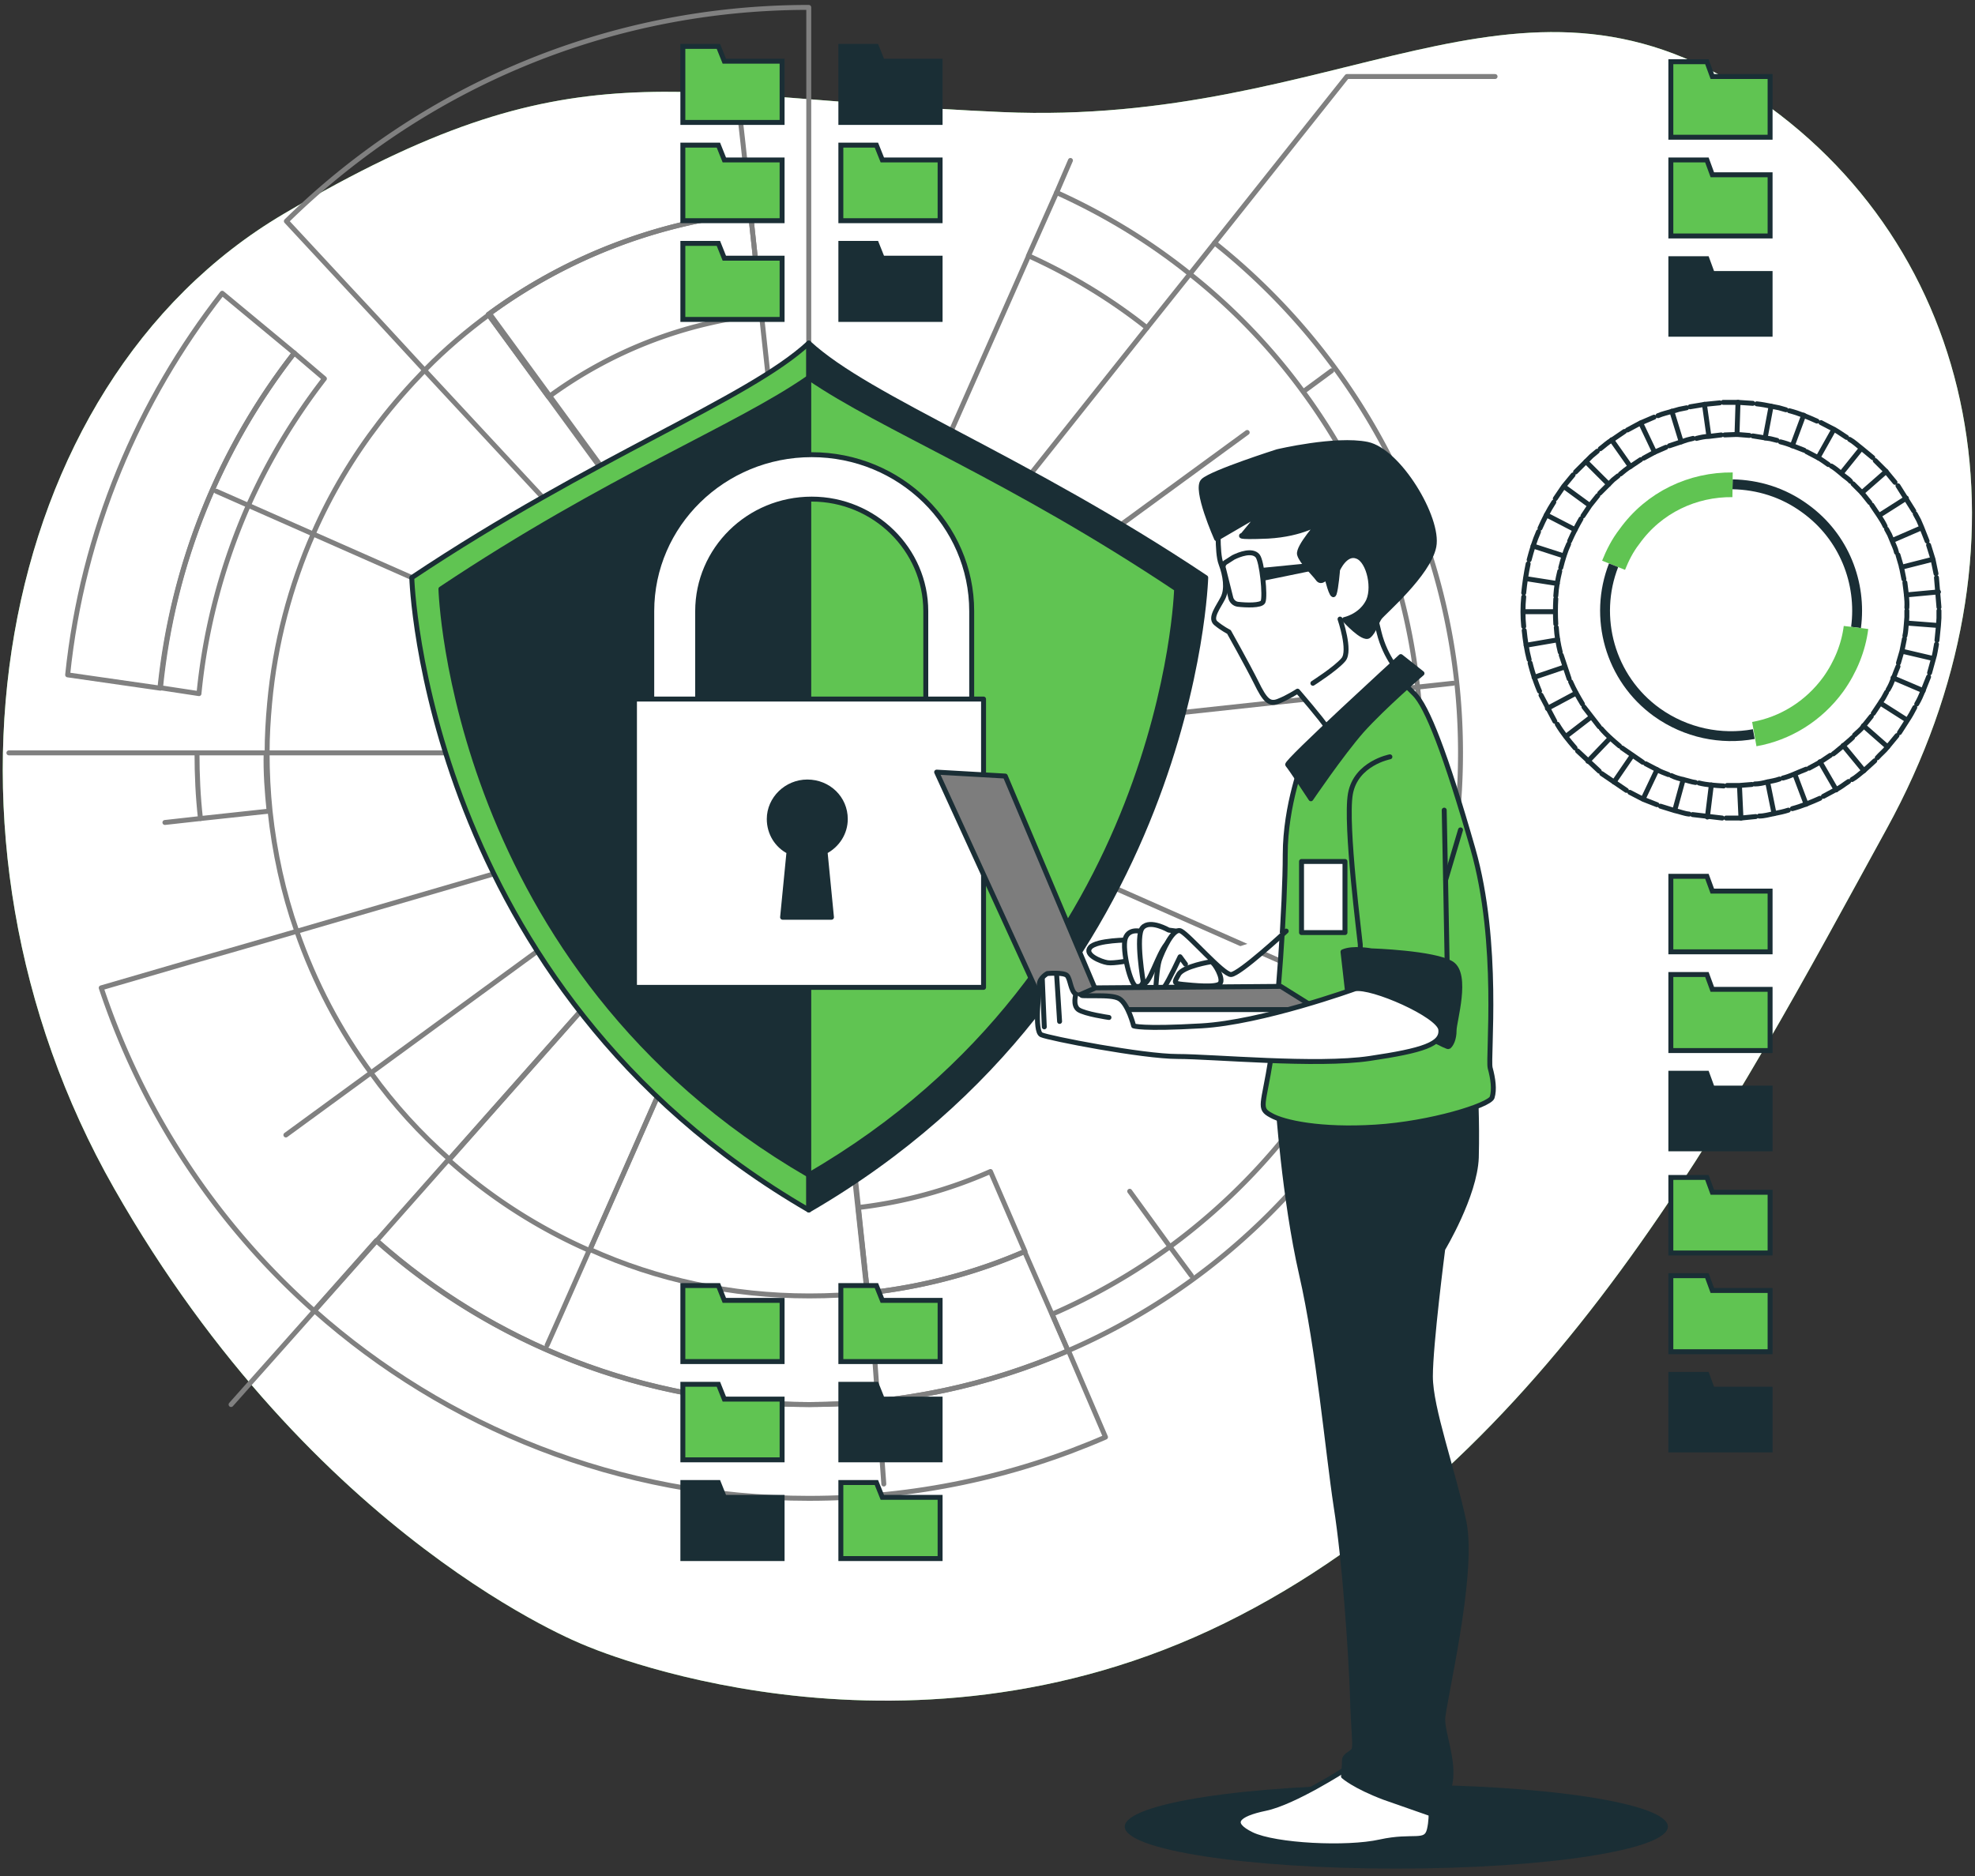 <svg xmlns="http://www.w3.org/2000/svg" xmlns:xlink="http://www.w3.org/1999/xlink" viewBox="0 0 400 380" xmlns:v="https://vecta.io/nano"><rect x="0" y="0" width="400" height="380" fill="#333333" stroke="none"/><style><![CDATA[.N{stroke-miterlimit:10}.O{fill:#1a2e35}.P{fill:#60c452}.Q{stroke:#1a2e35}.R{stroke-linejoin:round}.S{fill:#fff}.T{stroke-linecap:round}]]></style><use xlink:href="#B" class="P"/><use xlink:href="#B" opacity=".7" class="S"/><g fill="none" stroke="gray" class="N R"><path d="M59.6 71.5C44.7 90.6 35 114 32.5 139.4l-18.8-2.7c3-29 14.3-55.5 31.3-77.3l14.6 12.1zm164.3 219.6c-18.4 8-38.7 12.4-60.1 12.4-38.4 0-73.5-14.4-100.1-38l12.6-14.2c23.3 20.7 54 33.2 87.6 33.2 18.7 0 36.4-3.9 52.5-10.9l7.5 17.5z"/><path d="M216.3 273.6c-16.1 7-33.8 10.9-52.5 10.9-33.6 0-64.3-12.5-87.6-33.2l-12.6 14.2C44 248.1 29 225.6 20.5 200.1l18.2-5.3 7.7-2.2 13.5-3.9 90.9-26.5h0l6.2-1.8L90.9 235a107.63 107.63 0 0 0 28.5 18.3l41.5-94.1 2.6-.8-1.5-1.6-1-1-.6-.7-1.8-1.9-.5-.6-4-4.3-68.2-73.4-9.5-10.3-5.5-5.9L58 44.8C85.3 18 122.6 1.5 163.8 1.5v151L152 43.1a108.82 108.82 0 0 0-53.1 20.6l64.9 88.8 11.8 109.4c11.2-1.2 22-4.1 31.9-8.4l5.6 12.8 3.2 7.3zM65.7 76.7c-6.1 7.9-11.3 16.5-15.4 25.7-5.2 11.8-8.7 24.7-10 38.1l-7.9-1.2C35 114 44.7 90.6 59.6 71.5l6.1 5.2z"/><path d="M157 160.2l2.2-2.5 1.5-1.7.3-.3 2.8-3.2h-5.7H53.8m-14 0h-38m61.9 113l-16.9 19m29.5-33.2l5.3-6 9.3-10.5" class="T"/><path d="M295.8 152.5c0 54.2-32.7 100.9-79.5 121.1l-3.2-7.4a125.49 125.49 0 0 0 23.9-13.7c17.4-12.8 31.4-30 40.3-50 6.8-15.3 10.5-32.3 10.5-50.1 0-4.5-.2-8.9-.7-13.3-2.4-22.2-10.6-42.7-23.2-59.8-6.5-8.9-14.3-17-22.9-23.8l5-6.3c30.4 24.2 49.8 61.5 49.8 103.3z"/><path d="M241 55.5l-8.7 10.9c-7.3-5.8-15.4-10.7-24-14.6L214 39c9.7 4.4 18.8 9.9 27 16.5z"/><path d="M246 49.2l26.8-33.7h30m-70.5 50.9l-68.5 86.1" class="T"/><path d="M154.2 63.7L152 43.1a108.82 108.82 0 0 0-53.1 20.6l12.2 16.7c12.4-9.1 27.1-15 43.1-16.7zm19.6 180.9l1.9 17.3c11.2-1.2 22-4.1 31.9-8.4l-7-16.2a93.31 93.31 0 0 1-26.8 7.3z"/><path d="M175.7 261.9c-3.9.4-7.8.6-11.8.6-15.8 0-30.9-3.3-44.4-9.4L161 159l-3.9 1.2L91 234.8c-5.9-5.2-11.2-11-15.8-17.4-6.4-8.7-11.5-18.4-15.1-28.8-2.7-7.7-4.5-15.9-5.4-24.3-.4-3.9-.6-7.8-.6-11.8 0-3.4.2-6.7.5-10 1.1-12.2 4.2-23.8 8.9-34.5 3.5-8 8-15.5 13.3-22.4 2.9-3.8 6.1-7.4 9.4-10.8 4-4.1 8.4-7.8 13-11.2l64.9 88.8 11.6 109.5z"/><path d="M216.8 32.5L214 39m-5.7 12.9l-44.5 100.6M149.7 22.1l.8 7.1 1.5 13.9m11.8 109.4l-120-53" class="T"/><path d="M54.5 164.3l-13.9 1.5c-.5-4.4-.7-8.8-.7-13.3h14c-.1 4 .2 7.9.6 11.8z"/><path d="M40.6 165.8l-7.2.8m130.4-14.1L57.9 229.9m52.9 42.6l2.9-6.5 5.7-12.9m41.5-94l.5-1.1.5-1 .1-.3 1.8-4.2M179 300.6l-1.8-24.8-1.5-13.9m65.6-3.5l-4.3-5.8-8.2-11.3m-65-88.8l120 53m-120-53l130.5-14.1m-24.6-63.3l-5.7 4.2m-11.4 8.3l-88.8 64.9" class="T"/></g><g class="Q N"><path d="M163.8,69.5c-12.3,11.4-43.7,23-80.4,47.5c0,0,2.3,82.8,80.4,128.1V69.5z" class="P R"/><g class="O R"><path d="M163.8,69.5c12.3,11.4,43.7,23,80.4,47.5c0,0-2.3,82.8-80.4,128.1V69.5z"/><path d="M163.8 76.5c-14.8 10.3-40.5 20.1-74.5 42.8 0 0 2.1 76.8 74.5 118.7 72.3-42 74.5-118.7 74.5-118.7-33.9-22.7-59.5-32.5-74.5-42.8z"/></g><path d="M238.3 119.3c-34-22.7-59.5-32.5-74.5-42.8V238c72.4-41.9 74.5-118.7 74.5-118.7z" class="P R"/><g class="S R"><path d="M192.1 153.9h-55.5c-2.5 0-4.6-2-4.6-4.5v-25.6c0-17.5 14.5-31.7 32.4-31.7s32.4 14.2 32.4 31.7v25.6c-.1 2.5-2.2 4.5-4.7 4.5zm-50.9-9h46.3v-21.1c0-12.5-10.4-22.7-23.1-22.7-12.8 0-23.1 10.2-23.1 22.7v21.1z"/><path d="M128.5 141.6h70.7V200h-70.7z"/></g><path d="M171.2 165.9c0-4.2-3.4-7.5-7.7-7.5-4.2 0-7.7 3.4-7.7 7.5 0 2.9 1.6 5.4 4 6.6l-1.3 13.3h9.9l-1.3-13.3c2.5-1.3 4.1-3.8 4.1-6.6z" class="O R"/><path d="M338.4 27.8h20.1V15.5h-11.7l-1.1-3h-7.3zm0 20h20.1V35.4h-11.7l-1.1-3h-7.3z" class="P"/><path d="M338.4 67.7h20.1V55.4h-11.7l-1.1-3h-7.3z" class="O"/><path d="M338.4 192.8h20.1v-12.3h-11.7l-1.1-3h-7.3zm0 20h20.1v-12.4h-11.7l-1.1-3h-7.3z" class="P"/><path d="M338.4 232.7h20.1v-12.3h-11.7l-1.1-3h-7.3z" class="O"/><path d="M338.4 253.8h20.1v-12.3h-11.7l-1.1-3h-7.3zm0 20h20.1v-12.4h-11.7l-1.1-3h-7.3z" class="P"/><path d="M338.4 293.7h20.1v-12.3h-11.7l-1.1-3h-7.3z" class="O"/><g fill="none"><g class="R T"><path d="M308.6 126.9c-.2-2-.2-4 0-6m6.5 5.5c-.1-1.7-.1-3.4 0-5.1"/><path d="M308.5 123.9h6.5m-6.4-3.8c.2-2 .5-4 .9-5.9m5.6 6.5c.1-1.7.4-3.4.8-5"/><path d="M309 117.2l6.4 1m-5.7-4.8c.5-1.9 1.1-3.9 1.9-5.7m4.5 7.3c.4-1.6.9-3.3 1.6-4.8"/><path d="M310.5 110.6l6.2 2m-4.8-5.6c.8-1.8 1.7-3.6 2.8-5.3m3.2 7.9c.7-1.6 1.5-3.1 2.3-4.5"/><path d="M313.2 104.3l5.8 3m-4-6.3l1.7-2.5 1.9-2.3m2 8.3l1.4-2.1 1.6-2m-6.8-1.8l5.2 3.8m-2.9-6.8l2.1-2.1 1.1-1.1 1.2-1m.5 8.5l1.8-1.8.9-.9 1-.8"/><path d="M321.2 93.5l4.6 4.6m-1.7-7.2c.8-.6 1.5-1.3 2.4-1.8l2.5-1.7m-.8 8.6c.6-.5 1.3-1.1 2-1.5l2.1-1.4"/><path d="M326.4 89.1l3.8 5.4m-.6-7.4l2.6-1.4 2.8-1.2m-2.1 8.3l2.2-1.2 2.3-1"/><path d="M332.3 85.7l2.8 5.9m.7-7.4c.9-.4 1.9-.6 2.9-.9l1.4-.4 1.5-.3m-3.5 7.7l2.4-.8 1.2-.4 1.2-.3"/><path d="M338.6 83.3l1.9 6.2m1.8-7.1l3-.5 3-.3m-4.7 7.2c.8-.2 1.7-.4 2.5-.4l2.5-.3"/><path d="M345.2 81.9l.9 6.4m2.9-6.8h3l3 .2m-5.7 6.4l2.5-.1 2.5.2"/><path d="M352 81.5l-.2 6.5m4-6.2c1 .1 2 .3 3 .5l1.5.3 1.4.4m-6.7 5.3l2.5.4c.4.1.8.1 1.2.2l1.2.3"/><path d="M358.7 82.3l-1.2 6.4m4.9-5.5c2 .5 3.8 1.3 5.6 2.1m-7.4 4.2c1.7.4 3.2 1.1 4.8 1.7"/><path d="M365.3 84.1l-2.3 6.2m5.8-4.7l2.7 1.4c.9.5 1.7 1.1 2.5 1.6m-8.1 2.9l2.3 1.2c.7.4 1.4.9 2.1 1.4"/><path d="M371.4 87l-3.2 5.7m6.4-3.7c.9.5 1.6 1.2 2.4 1.8l2.3 1.9m-8.4 1.7c.7.4 1.4 1 2 1.5.6.6 1.4 1 1.9 1.6m2.2-6.7l-4.1 5.1m6.9-2.6l2.1 2.1 1.9 2.3m-8.5.3l1.8 1.8 1.6 2"/><path d="M382 95.5l-4.9 4.3m7.3-1.4l3.2 5.1m-8.5-1.2c.9 1.4 2 2.8 2.7 4.3"/><path d="M386.1 100.9l-5.5 3.5m7.3-.3l.7 1.3.6 1.4 1.1 2.8m-8.2-2.4l.6 1.1.5 1.2c.3.8.7 1.5.9 2.4m5.1-5l-6 2.6m7.4.9l.9 2.9.6 2.9m-7.7-3.8l.7 2.4.5 2.5"/><path d="M391.4 113.3l-6.3 1.6m7.1 2.1l.5 6m-6.9-5c.2 1.7.5 3.4.4 5.1"/><path d="M392.6 119.9l-6.5.6m6.6 3.2v1.5l-.1 1.5-.3 3m-6.1-6v1.3l-.1 1.3c-.1.8-.1 1.7-.3 2.5m6.8-2.1l-6.5-.5m6.1 4.3c-.2 1-.3 2-.6 2.9l-.8 2.9m-5.1-6.9l-.5 2.5-.7 2.4m7.1-.9l-6.4-1.5m5.4 5.2c-.8 1.9-1.4 3.8-2.4 5.5m-3.8-7.6c-.7 1.6-1.1 3.2-2 4.7"/><path d="M389.5 139.9l-6.1-2.6m4.4 6l-.7 1.3c-.2.4-.5.8-.8 1.3l-1.6 2.5m-2.6-8.2l-.6 1.1c-.2.4-.5.7-.7 1.1l-1.4 2.1m6.9 1.4l-5.5-3.5m3.4 6.6l-1.9 2.3c-.6.8-1.4 1.4-2.1 2.2m-1.2-8.4l-1.6 2c-.5.7-1.2 1.2-1.8 1.8"/><path d="M382.3 151.3l-4.9-4.3m2.3 7.1l-2.2 2c-.8.6-1.5 1.3-2.4 1.8m.1-8.5c-.6.6-1.3 1.1-1.9 1.7-.7.5-1.3 1.1-2 1.6"/><path d="M377.5 156.1l-4.2-5.1m1.1 7.3c-.8.5-1.6 1.2-2.5 1.6l-2.6 1.4m1.4-8.3l-2.1 1.4-2.2 1.2"/><path d="M371.9 160l-3.3-5.7m0 7.4c-1.8.8-3.7 1.6-5.6 2.1m2.8-8c-1.6.6-3.1 1.4-4.7 1.8"/><path d="M365.8 162.9l-2.3-6.1m-1.3 7.3c-.9.3-1.9.5-2.9.7s-2 .5-3 .5m4.1-7.5c-.8.3-1.6.4-2.5.6-.8.2-1.6.4-2.5.4"/><path d="M359.3 164.8l-1.3-6.4m-2.4 7l-3 .3h-3"/><path d="M354.8 158.9l-2.5.2h-2.5m2.8 6.6l-.3-6.5m-3.5 6.5l-6-.7m6.3-5.8c-1.7-.1-3.4-.2-5-.6"/><path d="M345.8 165.5l.8-6.5m-4.5 5.9c-1-.1-1.9-.5-2.9-.7l-2.9-.9m7.1-4.8c-.8-.1-1.6-.4-2.5-.6-.8-.2-1.6-.4-2.4-.8"/><path d="M339.2 164.1l1.7-6.2m-5.3 5.1l-2.8-1.1-2.7-1.4m7.8-3.6c-.8-.3-1.6-.6-2.3-1l-2.3-1.2"/><path d="M332.8 161.8l2.8-5.9m-6.2 4.2l-5-3.4m8.3-2.3l-4.2-2.9"/><path d="M326.9 158.4l3.7-5.4m-6.7 3.2l-4.4-4.1m8.5-1c-1.3-1.1-2.6-2.2-3.7-3.5"/><path d="M321.6 154.2l4.5-4.7m-7.1 2c-1.3-1.5-2.6-3.1-3.6-4.8m8.5.5l-3.1-4m-3.7 6l5.2-4m-7.4.9l-2.8-5.3m8.4 1.8c-.9-1.5-1.7-2.9-2.4-4.5"/><path d="M313.4 143.5l5.8-3.1m-7.4-.4a38.11 38.11 0 0 1-1.9-5.7m7.9 3.2l-1.6-4.8"/><path d="M310.7 137.2l6.2-2.1m-7.2-1.5c-.5-1.9-.8-3.9-1-5.9m7.3 4.4c-.4-1.6-.7-3.3-.8-5"/><path d="M309.1 130.7l6.4-1.1"/></g><path d="M350.9 98.1c5.1.1 10.2 1.6 14.7 4.9 7.9 5.7 11.5 15.1 10.3 24.1" stroke-width="2"/></g></g><path d="M326.8 114.5c.8-2 1.8-4 3.2-5.8 5-7 12.9-10.6 20.9-10.5" fill="none" stroke="#60c452" stroke-width="5" class="N"/><path d="M355.2 148.7c-6.6 1.2-13.7-.2-19.6-4.4-9.6-6.9-12.9-19.3-8.8-29.8" fill="none" stroke-width="2" class="N Q"/><path d="M375.9 127.1c-.5 4-2.1 8-4.6 11.5-4 5.5-9.8 9-16 10.1" fill="none" stroke="#60c452" stroke-width="5" class="N"/><path d="M138.3 275.8h20.1v-12.4h-11.7l-1.2-3h-7.2zm0 19.9h20.1v-12.3h-11.7l-1.2-3h-7.2z" class="P Q N"/><path d="M138.3 315.7h20.1v-12.4h-11.7l-1.2-3h-7.2z" class="N O Q"/><path d="M170.3 275.8h20.1v-12.4h-11.7l-1.2-3h-7.2z" class="N P Q"/><path d="M170.3 295.7h20.1v-12.3h-11.7l-1.2-3h-7.2z" class="N O Q"/><path d="M170.3 315.7h20.1v-12.4h-11.7l-1.2-3h-7.2zm-32-290.9h20.1V12.4h-11.7l-1.2-3h-7.2zm0 19.9h20.1V32.4h-11.7l-1.2-3h-7.2zm0 20h20.1V52.3h-11.7l-1.2-3h-7.2z" class="P N Q"/><path d="M170.3 24.8h20.1V12.4h-11.7l-1.2-3h-7.2z" class="N O Q"/><path d="M170.3 44.7h20.1V32.4h-11.7l-1.2-3h-7.2z" class="N P Q"/><g class="O"><path d="M170.3 64.7h20.1V52.3h-11.7l-1.2-3h-7.2z" class="N Q"/><ellipse cx="282.8" cy="370" rx="55" ry="8.5"/></g><g class="N Q R"><path d="M272.6 358.3s-10.5 6.8-16.3 8-7.5 3-2.8 5.3c4.8 2.3 19.3 3 26 1.5 6.8-1.5 9.3.5 10-2.5s.2-6.3-.2-8.5c-.5-2.3-12.7-5.8-16.7-3.8z" class="S"/><path d="M258.8 223.3s1.3 19.5 4.8 34.8 5.3 35.8 7 47c1.8 11.3 3 29.8 3.3 38 .2 8.3.8 10.8.2 11.5s-1.8 1-1.8 2-.2 3.2-.2 3.2 2.2 2 8.3 4.3l10 3.5s2.5-2 3.3-6.5-1.5-9.8-1.5-12.8 6.5-29.3 4.3-40c-2.3-10.8-6.8-23-6.8-29.5s2.5-25.8 2.5-25.8 6.5-10.8 6.8-18.5c.2-7.8-.2-13.8-.2-13.8s-29.7 4.4-40 2.6z" class="O"/><path d="M264 153.7s-3.7 9.3-3.7 19.4-1.5 31.8-2.9 41.3c-1.5 9.5-2.6 10.1 0 11.5 2.6 1.5 10.1 3.1 21.2 2.4 11.2-.7 23-4.4 23.6-6 .5-1.6.2-3.8-.4-6-.5-2.2 2-25.2-3.5-44.4s-9.3-28.9-11.9-31.4l-2.6-2.6-19.8 15.8z" class="P"/><path d="M246.8 105.1s-.4 6.8.5 9.1c.9 2.4 1.3 5.1.4 6.9s-2.7 4-1.5 5.1c1.3 1.1 2.7 1.8 2.7 1.8s3.7 6.6 5.5 10.2c1.8 3.7 2.7 4.6 4.6 3.8 1.8-.7 3.8-2 3.8-2s5.1 5.9 5.9 7.3c.7 1.5 2.6 2.7 2.6 2.7l12.4-13.5s-3.1-3.1-4.4-8.4-1.6-6-.4-8.4c1.3-2.4 3.8-2.6 2.4-8.4-1.5-5.9.5-7.7-4.8-11.3-5.3-3.7-15.4-4.2-18.3-4.2s-5.1.9-6.6 2c-1.4 1.2-4.8 7.3-4.8 7.3z" class="S"/><path d="M258.7 91.5s-13.2 4.2-15 5.9c-1.8 1.6 2.7 11.7 2.7 11.7l9.1-5.3-3.8 4.6s-2 .5 5.1.2c7.1-.4 10.6-2.9 10.6-2.9s-4.6 5.1-4.2 6.6 2.9 3.8 3.7 4.9c.7 1.1 1.8-.4 1.8-.4s1.1 4.6 1.5 3.5.7-4.9.7-4.9 1.6-3.7 4-2.7c2.4.9 3.7 6.8 2 9.5-1.6 2.7-4.6 3.3-4.6 3.3s3.8 4.2 4.9 3.3 1.5-2.7 2.2-3.7 9.9-8.8 11-14.4c1.1-5.7-7.1-19.4-13.5-20.7s-18.2 1.5-18.2 1.5z" class="O"/><path d="M247.8 115.2l1.5 6c.2.6.7 1.1 1.4 1.2 1.7.2 4.7.3 5.1-.5.5-1.1-.2-8.2-1.1-9.3-1.1-1.3-3.7-.3-4.9.3l-1.4.9c-.6.3-.8.9-.6 1.4z" class="S"/><path d="M255.9 115.5l15.2-1.5-15.1 3.1z" class="O"/><path d="M271.4 125.4s2.2 6.4.7 8.2-6.2 4.8-6.2 4.8" class="S T"/><path d="M283.7 133s-23.4 21.4-22.9 21.9 4.7 6.9 4.7 6.9 6.1-9 10.3-13.8c4.6-5.1 12.2-11.6 12.2-11.6l-4.3-3.4z" class="O"/><g class="S"><path d="M228.7 190.4s-6.6 0-7.9 1.5 2.2 2.9 3.5 3.1 4.8-.5 4.8-.5l-.4-4.1z"/><path d="M231.6 188.8s-2.9-1.1-3.7 1.3c-.7 2.4 1.1 9.5 2.2 9.7s1.6-.5 1.6-2.7c.1-2.3-.1-8.3-.1-8.3z"/><path d="M236.7 188.4s-3.8-2.2-5.3-.5c-1.5 1.6.2 11.3.2 11.3 1.1.5 2.9-5.9 4.6-7.9 1.6-2 2-2.7 2-2.7l-1.5-.2z"/><path d="M260.5 188.6s-9.5 8.8-11.2 8.8c-1.6 0-8.4-7.9-10.1-8.8-1.6-.9-3.8 4.2-4.4 5.9-.5 1.6-.7 5.5-.7 5.5s.9 1.1 1.8-.2 3.1-6 3.1-6l1.1 1.5" class="T"/><path d="M245.3 194.8s-5.7.9-6.6 2.6c-.9 1.6-1.1 1.8.9 2s6.8.7 7.5-.2c.8-.9-1.1-4.2-1.8-4.4z"/></g><g fill="#7d7d7d"><path d="M212.4 206l-22.7-49.6 13.9.8 19.6 46.4z"/><path d="M221.9 200.1l-10.1 4.4h55.1l-7.5-4.7z"/></g><g class="T"><path d="M281.5 153.3s-6.9 1.3-8 7.5 2 30 2 30.5v4.4c0 1.1 4.4.7 9.5 3.1s8.2 6.2 8.2 3.3-.7-38-.7-38" class="P"/><path d="M292.8 178.2l3-10.1" class="S"/></g><path d="M272 192.8l.9 7.9s19.9 11.7 20.5 11.3c.5-.4 1.1-1.5 1.1-3.3s2.9-11.3-.5-13.5c-3.5-2.2-16.3-2.6-16.3-2.6s-3.7-.7-5.7.2z" class="O"/><g class="S"><path d="M274.4 200.3s-18.8 6.8-31.1 7.5c-12.2.7-13.7 0-13.7 0s-1.1-4.4-2.9-5.5-7.7-.2-8.8-.9-1.1-3.1-1.8-3.8-4-.4-4-.4-1.6.9-1.6 2.2-1.1 9.5.4 10.2 20.5 4.4 27.6 4.4 28.2 2 38.9.4c10.8-1.6 14.8-2.9 14.4-5.9-.4-2.9-14-8.9-17.4-8.2z"/><path d="M211.1 198.3l.4 9.7m2.5-10.6l.6 9.5m3.3-5.5s-.7 2.2.5 3.1c1.3.9 6.2 1.6 6.2 1.6" class="T"/><path d="M263.6 174.5h8.8v14.4h-8.8z"/></g></g><defs ><path id="B" d="M118.3 333.2s63.6 28.1 129.7-4.4 102.8-103.9 134.1-160.9 19-118.3-28-149.2c-47.1-30.9-82.7 7-151.2 4S116.6 8.5 57.5 43.3s-75 126.1-34.4 197.4c40.6 71.4 95.2 92.5 95.2 92.5z"/></defs></svg>
